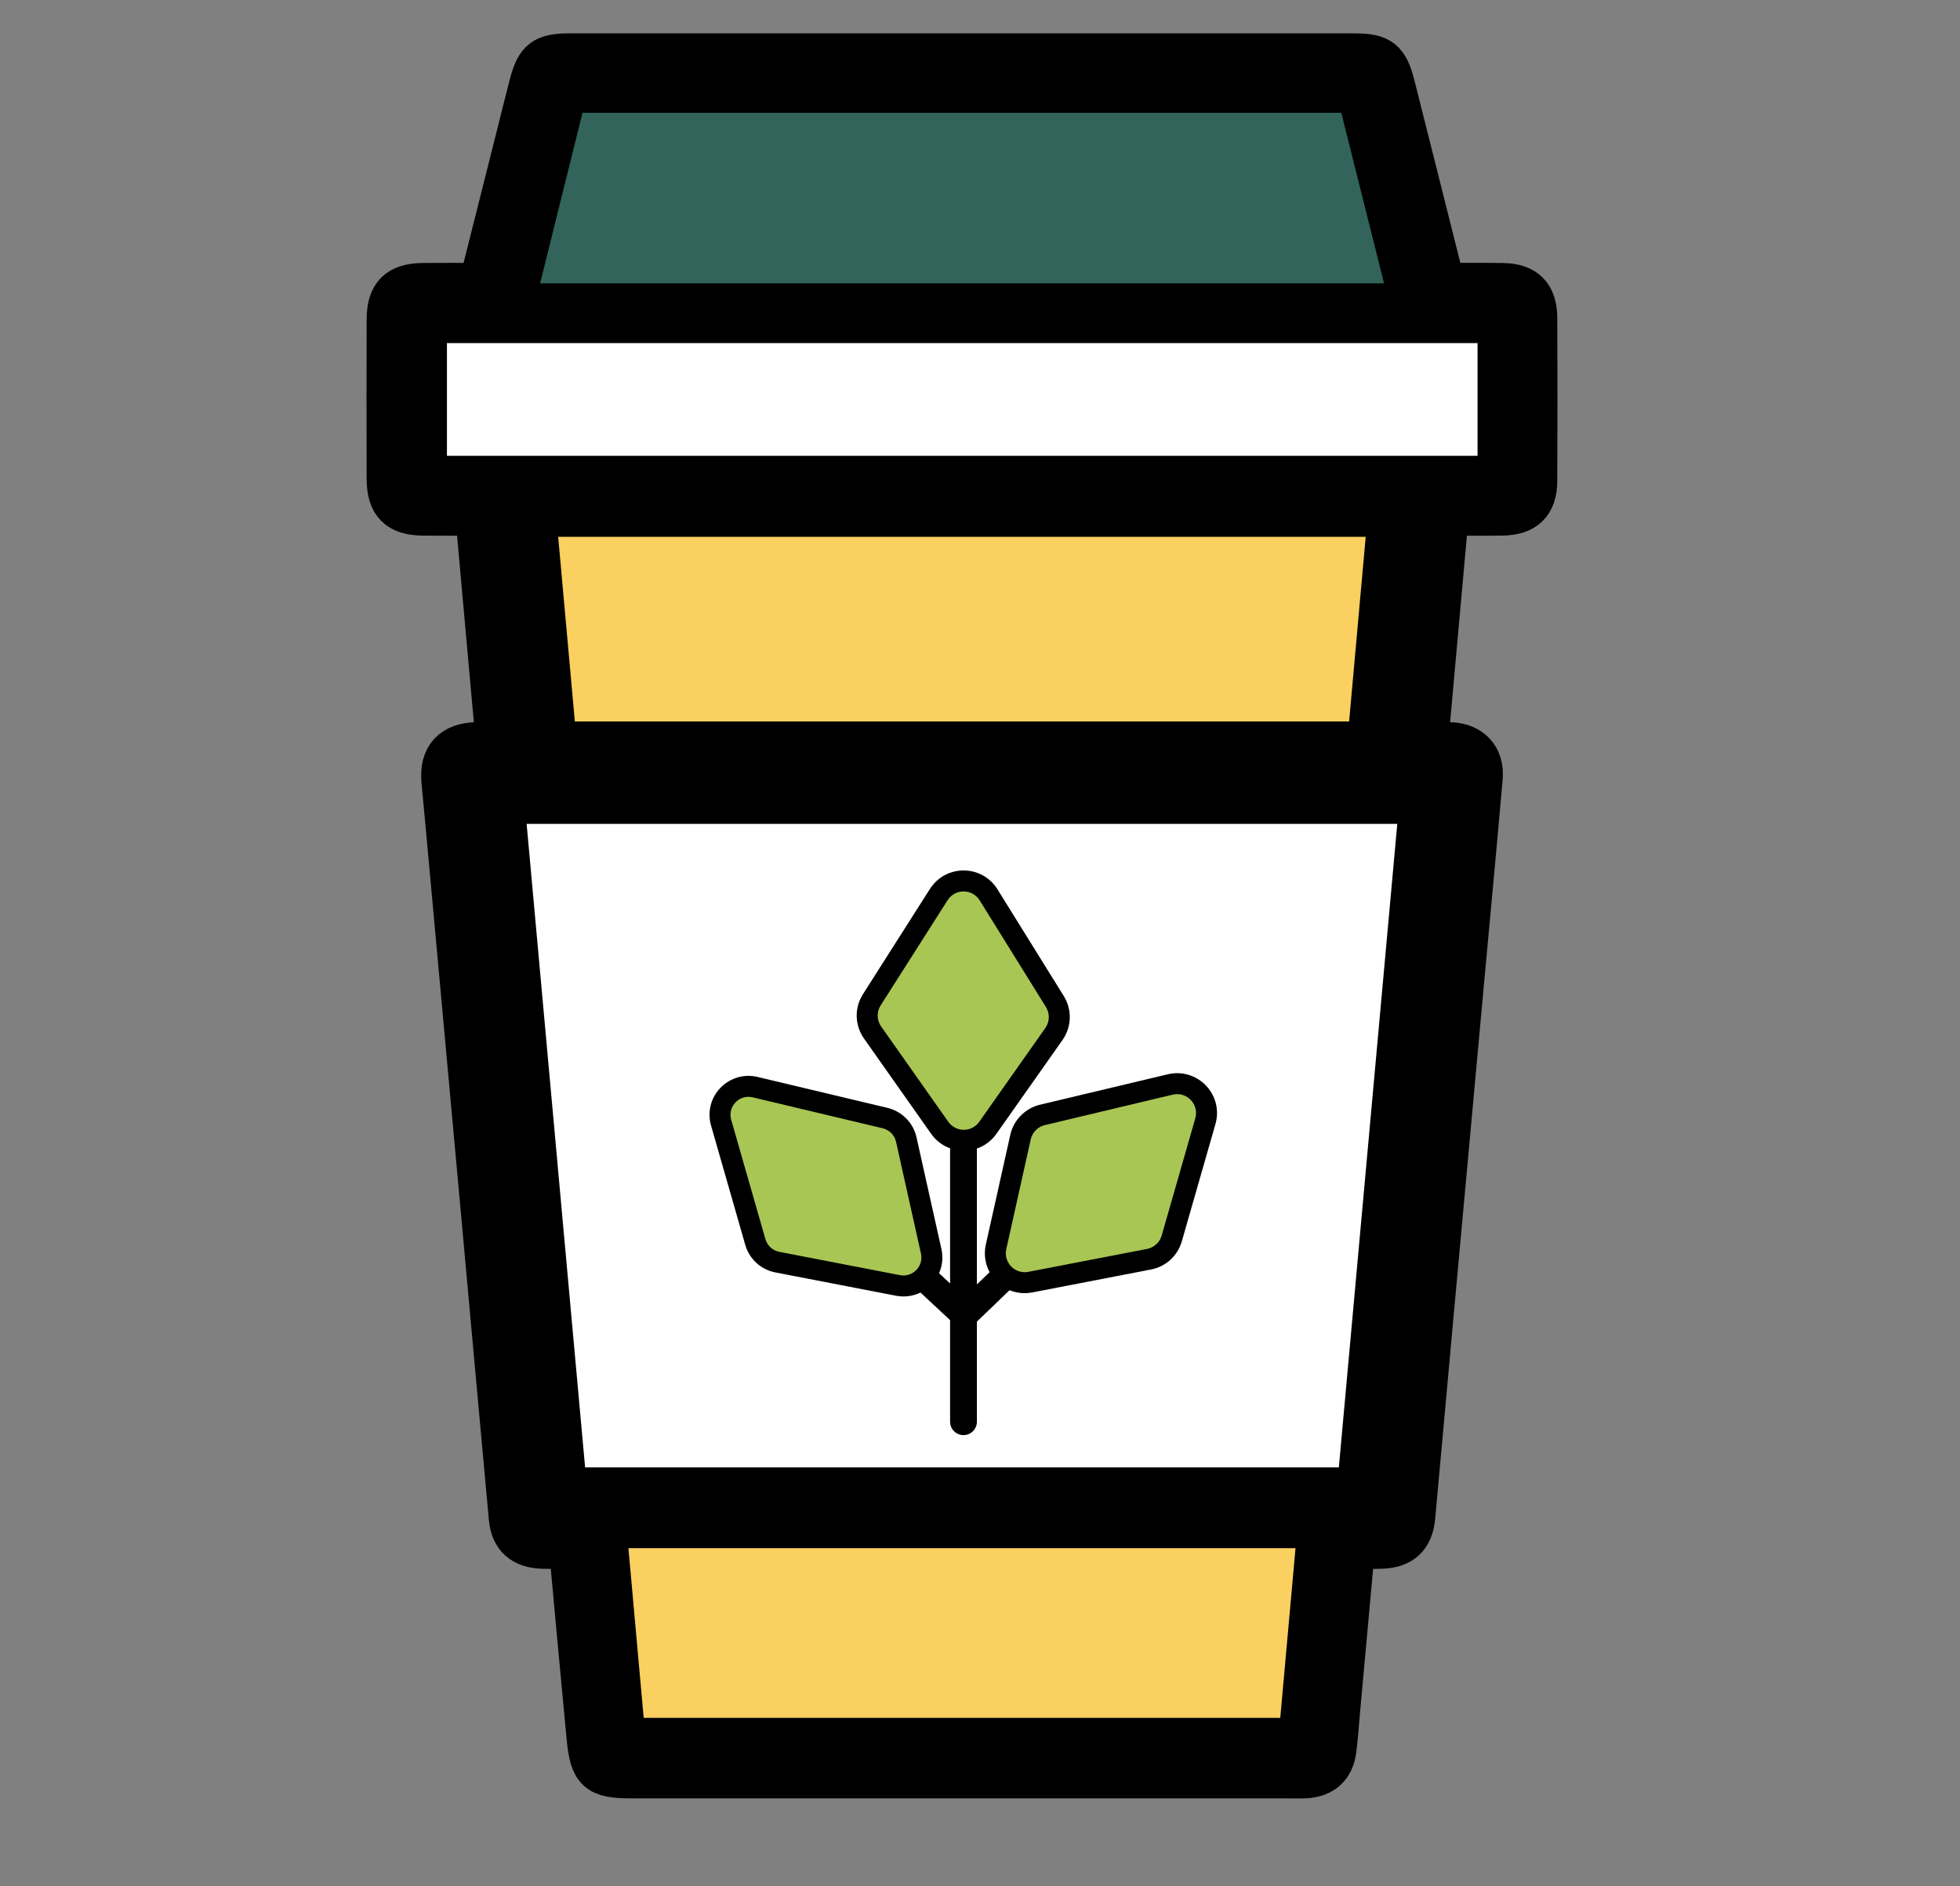 <?xml version="1.0" encoding="UTF-8"?>
<svg width="500px" height="481px" viewBox="0 0 500 481" version="1.1" xmlns="http://www.w3.org/2000/svg" xmlns:xlink="http://www.w3.org/1999/xlink">
    <rect x="0" y="0" width="500" height="481" fill="#808080" stroke="none"/>
    <!-- Generator: Sketch 63.1 (92452) - https://sketch.com -->
    <title>Group 20</title>
    <desc>Created with Sketch.</desc>
    <g id="Page-1" stroke="none" stroke-width="1" fill="none" fill-rule="evenodd">
        <g id="Group-16" transform="translate(99, 14)">
            <path d="M247.566,365.744 L45.24,365.744 C39.936,307.398 34.645,249.18 29.322,190.626 L263.473,190.626 C258.174,248.971 252.878,307.266 247.566,365.744" id="Fill-2" fill="#FFFFFF"></path>
            <path d="M42.618,175.498 C40.872,156.159 39.137,136.941 37.372,117.402 L255.411,117.402 C253.67,136.782 251.936,156.084 250.193,175.498 L42.618,175.498 Z" id="Fill-3" fill="#FAD060"></path>
            <path d="M65.207,424.123 L227.596,424.123 C228.911,409.518 230.19,395.302 231.492,380.835 L61.31,380.835 C62.614,395.316 63.894,409.535 65.207,424.123 L65.207,424.123 Z M15.018,102.247 L277.927,102.247 L277.927,73.501 L15.018,73.501 L15.018,102.247 Z M49.601,14.754 C45.962,29.393 42.386,43.773 38.783,58.262 L254.065,58.262 C250.367,43.498 246.761,29.105 243.166,14.754 L49.601,14.754 Z M42.618,175.498 L250.193,175.498 C251.936,156.084 253.669,136.782 255.41,117.402 L37.372,117.402 C39.137,136.941 40.872,156.158 42.618,175.498 L42.618,175.498 Z M247.566,365.744 C252.878,307.266 258.174,248.971 263.473,190.625 L29.322,190.625 C34.645,249.18 39.937,307.398 45.24,365.744 L247.566,365.744 Z M27.888,175.665 C26.11,155.878 24.396,136.785 22.628,117.11 C17.927,117.11 13.408,117.15 8.889,117.1 C2.647,117.031 0.051,114.438 0.032,108.136 C-0.01,94.568 -0.012,80.998 0.034,67.429 C0.055,61.17 2.669,58.625 8.982,58.566 C13.697,58.522 18.413,58.557 23.541,58.557 C26.68,46.097 29.79,33.753 32.899,21.409 C34.051,16.834 35.171,12.25 36.357,7.683 C37.993,1.379 39.75,0.009 46.263,0.008 C94.441,-0 142.619,-0 190.798,-0 C209.399,-0 227.999,-0.007 246.599,0.009 C253.05,0.014 254.857,1.406 256.464,7.747 C260.722,24.561 264.932,41.388 269.249,58.559 C274.331,58.559 279.343,58.497 284.352,58.575 C290.029,58.664 292.737,61.339 292.764,67.053 C292.828,80.927 292.831,94.802 292.762,108.676 C292.734,114.347 289.988,117.003 284.282,117.094 C279.733,117.167 275.182,117.109 270.185,117.109 C268.428,136.617 266.699,155.818 264.91,175.674 C267.266,175.674 269.194,175.594 271.113,175.69 C276.233,175.946 279.293,179.238 278.845,184.383 C277.337,201.689 275.694,218.983 274.108,236.282 C271.492,264.81 268.875,293.338 266.27,321.868 C264.718,338.863 263.207,355.864 261.636,372.858 C261.158,378.029 258.505,380.446 253.292,380.59 C251.042,380.651 248.787,380.6 246.262,380.6 C244.969,394.809 243.718,408.587 242.461,422.365 C242.158,425.704 241.952,429.056 241.506,432.376 C240.942,436.581 238.401,438.84 234.168,439.128 C232.954,439.211 231.73,439.156 230.511,439.156 C174.404,439.157 118.298,439.157 62.192,439.156 C53.484,439.155 51.863,437.763 51.028,429.091 C49.496,413.166 48.059,397.231 46.518,380.6 C44.152,380.6 41.781,380.657 39.414,380.588 C34.435,380.442 31.647,378.049 31.201,373.224 C28.7,346.216 26.276,319.2 23.812,292.189 C20.893,260.169 17.96,228.15 15.03,196.132 C14.697,192.49 14.338,188.851 14.005,185.209 C13.443,179.079 16.429,175.797 22.689,175.67 C24.182,175.639 25.677,175.665 27.888,175.665 L27.888,175.665 Z" id="Fill-1" stroke="#000000" stroke-width="11" fill="#000000"></path>
            <path d="M49.601,14.755 L243.167,14.755 C246.761,29.106 250.367,43.498 254.066,58.263 L38.782,58.263 C42.385,43.774 45.961,29.393 49.601,14.755" id="Fill-4" fill="#32645B"></path>
            <polygon id="Fill-5" fill="#FFFFFF" points="15.018 102.248 277.927 102.248 277.927 73.502 15.018 73.502"></polygon>
            <path d="M65.207,424.123 C63.894,409.535 62.614,395.316 61.31,380.835 L231.492,380.835 C230.19,395.302 228.911,409.518 227.596,424.123 L65.207,424.123 Z" id="Fill-6" fill="#FAD060"></path>
            <g id="Group" transform="translate(82, 208)">
                <line x1="64.789" y1="36.375" x2="64.789" y2="140.591" id="Stroke-8" stroke="#000000" stroke-width="6.838" stroke-linecap="round"></line>
                <polyline id="Stroke-9" stroke="#000000" stroke-width="6.838" points="99.176 80.517 65.009 113.395 29.692 80.517"></polyline>
                <path d="M80.4,105.132 C78.125,105.132 75.997,104.106 74.561,102.315 C73.133,100.533 72.6,98.23 73.097,95.996 L79.336,68.01 C79.956,65.227 82.149,63.004 84.921,62.344 L117.542,54.579 C118.123,54.44 118.716,54.371 119.303,54.371 C121.629,54.371 123.862,55.492 125.278,57.371 C126.704,59.263 127.147,61.66 126.491,63.946 L117.917,93.844 C117.135,96.573 114.917,98.602 112.129,99.141 L81.843,104.993 C81.366,105.085 80.88,105.132 80.4,105.132" id="Fill-10" fill="#A8C654"></path>
                <path d="M119.302,51.698 C118.506,51.698 117.706,51.792 116.923,51.979 L84.302,59.744 C80.541,60.639 77.568,63.655 76.727,67.427 L70.489,95.413 C69.813,98.443 70.537,101.568 72.475,103.986 C74.421,106.412 77.309,107.804 80.4,107.804 C81.051,107.804 81.706,107.741 82.35,107.617 L112.635,101.765 C116.417,101.035 119.424,98.282 120.486,94.58 L129.06,64.681 C129.948,61.583 129.348,58.331 127.412,55.762 C125.494,53.217 122.463,51.698 119.302,51.698 M119.302,57.043 C122.392,57.042 124.831,60.038 123.922,63.209 L115.348,93.107 C114.847,94.854 113.407,96.172 111.622,96.518 L81.336,102.369 C81.019,102.43 80.706,102.459 80.4,102.459 C77.401,102.459 75.018,99.657 75.705,96.576 L81.943,68.591 C82.346,66.787 83.742,65.371 85.54,64.943 L118.161,57.178 C118.548,57.087 118.929,57.043 119.302,57.043" id="Fill-11" fill="#000000"></path>
                <path d="M64.862,68.815 C62.426,68.815 60.134,67.626 58.73,65.635 L41.596,41.328 C39.836,38.832 39.759,35.553 41.4,32.976 L58.484,6.145 C59.869,3.971 62.235,2.672 64.812,2.672 C67.423,2.672 69.805,3.996 71.184,6.215 L88.099,33.43 C89.692,35.994 89.597,39.245 87.858,41.712 L70.994,65.635 C69.59,67.626 67.298,68.815 64.862,68.815" id="Fill-12" fill="#A8C654"></path>
                <path d="M64.812,-2.48910623e-14 C61.315,-2.48910623e-14 58.108,1.76 56.23,4.709 L39.145,31.542 C36.919,35.036 37.024,39.483 39.411,42.869 L56.546,67.175 C58.448,69.875 61.558,71.488 64.861,71.488 C68.165,71.488 71.275,69.875 73.177,67.175 L90.041,43.252 C92.401,39.906 92.528,35.497 90.367,32.019 L73.454,4.804 C71.584,1.795 68.353,-2.48910623e-14 64.812,-2.48910623e-14 M64.812,5.345 C66.391,5.344 67.97,6.106 68.914,7.625 L85.828,34.84 C86.851,36.488 86.791,38.587 85.673,40.172 L68.809,64.096 C67.847,65.46 66.355,66.143 64.861,66.143 C63.368,66.143 61.876,65.46 60.914,64.096 L43.78,39.789 C42.651,38.188 42.602,36.065 43.654,34.412 L60.738,7.58 C61.687,6.089 63.25,5.345 64.812,5.345" id="Fill-13" fill="#000000"></path>
                <path d="M49.475,105.971 C49.01,105.971 48.541,105.924 48.079,105.835 L17.292,99.887 C14.592,99.365 12.445,97.399 11.688,94.757 L2.962,64.327 C2.327,62.114 2.755,59.794 4.136,57.961 C5.506,56.142 7.669,55.056 9.922,55.056 C10.49,55.056 11.064,55.124 11.626,55.258 L44.789,63.151 C47.473,63.79 49.596,65.943 50.197,68.637 L56.547,97.123 C57.029,99.285 56.512,101.516 55.129,103.242 C53.739,104.975 51.678,105.971 49.475,105.971" id="Fill-14" fill="#A8C654"></path>
                <path d="M9.922,52.384 C6.835,52.384 3.874,53.867 2.001,56.352 C0.111,58.861 -0.475,62.036 0.393,65.063 L9.119,95.494 C10.155,99.109 13.094,101.797 16.785,102.511 L47.573,108.459 C48.201,108.58 48.841,108.642 49.475,108.642 C52.495,108.642 55.315,107.283 57.215,104.913 C59.108,102.552 59.815,99.5 59.155,96.542 L52.805,68.055 C51.984,64.372 49.081,61.426 45.408,60.551 L12.245,52.658 C11.479,52.476 10.699,52.384 9.922,52.384 M9.922,57.729 C10.276,57.729 10.639,57.77 11.007,57.858 L44.17,65.751 C45.88,66.158 47.206,67.504 47.588,69.218 L53.938,97.704 C54.592,100.633 52.327,103.297 49.475,103.297 C49.185,103.297 48.888,103.27 48.587,103.211 L17.799,97.263 C16.102,96.935 14.733,95.683 14.257,94.021 L5.53,63.59 C4.665,60.576 6.984,57.729 9.922,57.729" id="Fill-15" fill="#000000"></path>
            </g>
        </g>
    </g>
</svg>